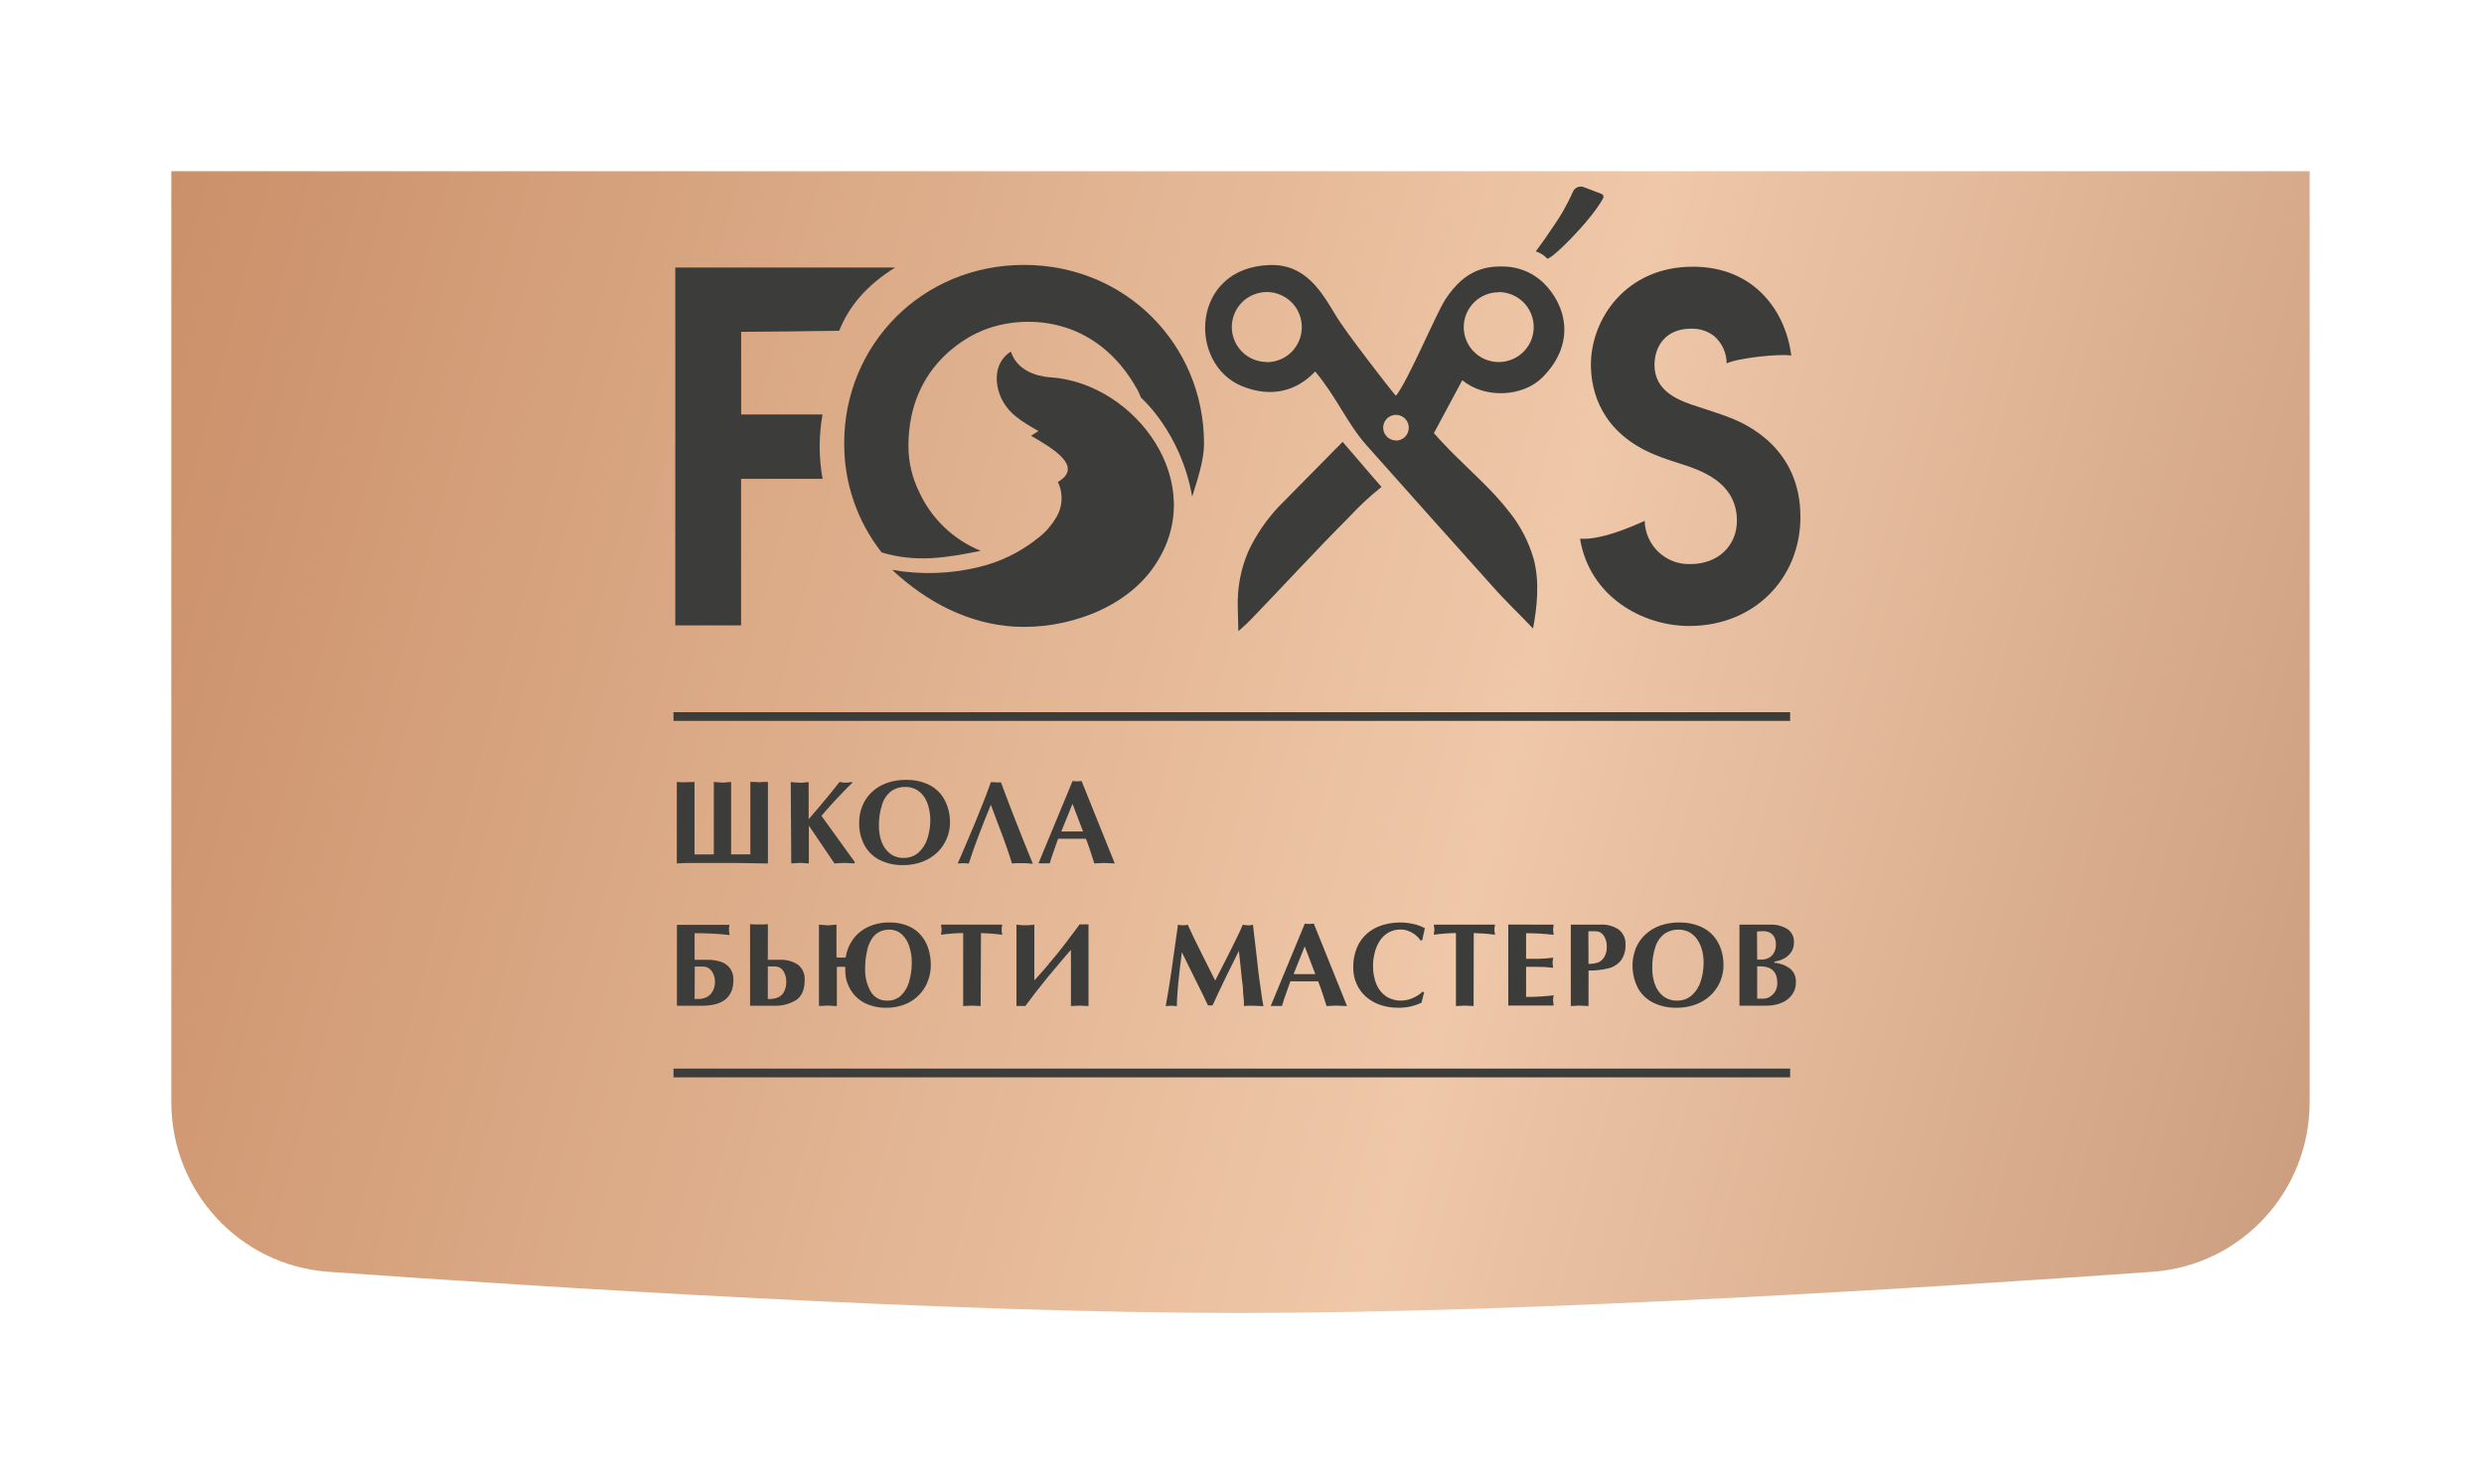 <?xml version="1.0" encoding="UTF-8"?> <svg xmlns="http://www.w3.org/2000/svg" width="87" height="52" viewBox="0 0 87 52" fill="none"> <g filter="url(#filter0_d_34_398)"> <path d="M6 2H80.894V34.612C80.894 37.736 78.502 40.335 75.385 40.557C67.713 41.105 53.613 42 43.447 42C33.281 42 19.18 41.105 11.509 40.557C8.392 40.335 6 37.736 6 34.612V2Z" fill="url(#paint0_linear_34_398)"></path> </g> <g clip-path="url(#clip0_34_398)"> <path d="M60.625 14.647C60.252 14.498 59.878 14.387 59.489 14.256C58.823 14.044 57.947 13.733 57.947 12.787C57.947 12.135 58.337 11.515 59.229 11.515C59.522 11.505 59.809 11.598 60.041 11.777C60.176 11.896 60.285 12.043 60.36 12.207C60.434 12.372 60.474 12.55 60.475 12.73C60.88 12.539 62.359 12.384 62.738 12.457C62.541 10.893 61.437 9.344 59.292 9.344C56.938 9.344 55.72 11.187 55.72 12.777C55.72 13.723 56.093 15.142 57.911 15.911C58.284 16.074 58.69 16.189 59.08 16.319C59.795 16.563 60.834 17.02 60.834 18.244C60.834 19.108 60.184 19.762 59.21 19.762C59.004 19.77 58.8 19.736 58.607 19.664C58.415 19.591 58.239 19.482 58.09 19.341C57.94 19.2 57.82 19.03 57.737 18.843C57.653 18.655 57.608 18.452 57.604 18.247C57.592 18.247 56.175 18.945 55.339 18.872C55.674 20.913 57.536 21.931 59.162 21.931C61.45 21.931 63.058 20.252 63.058 18.114C63.062 15.716 61.195 14.875 60.625 14.647Z" fill="#3C3C3B"></path> <path d="M28.808 14.521H25.959V11.626C26.687 11.626 28.069 11.606 29.392 11.588C29.729 10.747 30.319 10.02 31.35 9.373C28.946 9.373 25.977 9.373 23.651 9.373V21.911H25.956V16.777H28.811C28.743 16.401 28.708 16.02 28.708 15.638C28.709 15.264 28.743 14.89 28.808 14.521Z" fill="#3C3C3B"></path> <path d="M31.248 19.965C32.485 21.125 33.958 21.86 35.524 21.953C37.315 22.058 39.405 21.341 40.431 19.831C42.409 16.939 39.755 13.427 36.812 13.221C36.663 13.211 35.667 13.15 35.407 12.317C34.864 12.651 34.81 13.321 35.036 13.874C35.289 14.492 35.819 14.784 36.372 15.101L36.112 15.268C36.903 15.723 37.955 16.353 37.052 16.886C37.15 17.09 37.194 17.316 37.178 17.542C37.163 17.768 37.089 17.986 36.964 18.175C36.808 18.432 36.606 18.658 36.367 18.841C35.756 19.335 35.042 19.686 34.278 19.868C33.285 20.109 32.253 20.142 31.248 19.965Z" fill="#3C3C3B"></path> <path d="M35.865 9.281C32.296 9.281 29.567 12.075 29.567 15.53C29.561 16.916 30.022 18.263 30.877 19.353C32.09 19.72 33.14 19.541 34.35 19.298C33.392 18.91 32.62 18.169 32.19 17.229C31.945 16.73 31.817 16.182 31.817 15.626C31.817 12.651 34.149 11.69 34.394 11.588C35.791 11.002 38.373 11.002 39.843 13.666C39.888 13.75 39.926 13.837 39.956 13.927C39.956 13.927 41.362 15.138 41.755 17.399C41.927 16.827 42.17 16.162 42.17 15.53C42.164 12.075 39.429 9.281 35.865 9.281Z" fill="#3C3C3B"></path> <path d="M55.48 6.56C55.408 6.53 55.328 6.529 55.256 6.557C55.184 6.584 55.126 6.639 55.093 6.709C54.989 6.946 54.872 7.177 54.744 7.402C54.547 7.745 54.339 8.017 54.103 8.375C54.015 8.508 53.89 8.661 53.789 8.808C53.941 8.853 54.078 8.938 54.186 9.056C54.286 9.154 55.73 7.729 56.15 6.942C56.157 6.929 56.161 6.914 56.162 6.899C56.163 6.883 56.16 6.868 56.155 6.854C56.149 6.84 56.141 6.827 56.13 6.817C56.119 6.806 56.106 6.798 56.092 6.793L55.48 6.56Z" fill="#3C3C3B"></path> <path d="M54.027 13.218C55.199 12.038 54.868 10.703 54.053 9.903C53.717 9.585 53.284 9.388 52.823 9.345C52.092 9.297 51.321 9.408 50.615 10.502C50.282 11.023 49.305 13.366 48.89 13.868C48.632 13.569 47.099 11.585 46.793 11.066C46.263 10.178 45.708 9.244 44.46 9.285C41.706 9.382 41.594 12.748 43.496 13.527C44.518 13.944 45.411 13.708 46.063 13.014C46.836 13.944 47.163 14.805 47.854 15.592C48.59 16.422 49.329 17.25 50.069 18.078C50.809 18.906 51.548 19.731 52.284 20.553C52.732 21.062 53.23 21.525 53.693 22.02C53.842 21.226 53.924 20.378 53.718 19.593C53.543 18.979 53.245 18.406 52.842 17.91C52.291 17.201 51.614 16.605 50.983 15.978C50.799 15.798 50.621 15.613 50.445 15.424L50.221 15.175C50.221 15.175 50.954 13.815 51.215 13.321C52.006 13.977 53.341 13.909 54.027 13.218ZM52.49 10.233C52.733 10.233 52.97 10.305 53.172 10.439C53.373 10.574 53.531 10.765 53.623 10.989C53.716 11.213 53.741 11.46 53.693 11.698C53.646 11.936 53.529 12.154 53.357 12.326C53.186 12.497 52.967 12.614 52.729 12.661C52.491 12.708 52.245 12.683 52.021 12.59C51.797 12.497 51.606 12.339 51.471 12.137C51.337 11.935 51.266 11.698 51.266 11.456C51.268 11.132 51.398 10.823 51.627 10.595C51.856 10.367 52.167 10.239 52.49 10.239V10.233ZM44.367 12.682C44.125 12.682 43.888 12.61 43.687 12.475C43.486 12.341 43.329 12.149 43.236 11.925C43.144 11.701 43.12 11.455 43.167 11.218C43.214 10.98 43.331 10.762 43.502 10.591C43.674 10.419 43.892 10.303 44.129 10.255C44.367 10.208 44.613 10.232 44.837 10.325C45.061 10.417 45.252 10.574 45.387 10.775C45.522 10.977 45.594 11.213 45.594 11.456C45.595 11.617 45.565 11.778 45.503 11.927C45.442 12.077 45.352 12.213 45.238 12.328C45.124 12.443 44.988 12.534 44.839 12.595C44.689 12.657 44.529 12.689 44.367 12.688V12.682ZM48.893 15.43C48.804 15.43 48.718 15.404 48.644 15.355C48.57 15.306 48.513 15.236 48.479 15.154C48.445 15.072 48.436 14.982 48.454 14.895C48.471 14.808 48.514 14.729 48.576 14.666C48.639 14.603 48.719 14.561 48.806 14.543C48.892 14.526 48.982 14.535 49.064 14.569C49.146 14.603 49.216 14.66 49.265 14.734C49.314 14.807 49.341 14.894 49.341 14.983C49.341 15.042 49.33 15.101 49.308 15.156C49.286 15.211 49.253 15.261 49.212 15.303C49.17 15.345 49.12 15.379 49.066 15.402C49.011 15.425 48.952 15.436 48.893 15.436V15.43Z" fill="#3C3C3B"></path> <path d="M44.782 17.754C44.358 18.207 44.006 18.721 43.738 19.28C43.46 19.911 43.328 20.598 43.352 21.287L43.372 22.113C43.561 21.952 43.742 21.78 43.912 21.599C45.029 20.438 46.118 19.25 47.256 18.11C47.606 17.732 47.983 17.381 48.386 17.059C47.788 16.378 47.547 16.077 47.024 15.48L44.782 17.754Z" fill="#3C3C3B"></path> <path d="M62.698 24.952H23.589V25.256H62.698V24.952Z" fill="#3C3C3B"></path> <path d="M62.698 37.439H23.589V37.743H62.698V37.439Z" fill="#3C3C3B"></path> <path d="M25.001 29.932V27.395C25.051 27.396 25.1 27.4 25.15 27.407C25.219 27.414 25.271 27.419 25.299 27.419C25.328 27.419 25.384 27.419 25.448 27.407C25.501 27.4 25.554 27.396 25.607 27.395V29.932H25.745H25.947H26.147H26.28V27.395H26.363H26.436L26.586 27.404C26.629 27.404 26.682 27.401 26.747 27.395H26.896V30.252L26.436 30.244L25.847 30.235C25.669 30.235 25.481 30.235 25.284 30.235H24.354C24.244 30.235 24.138 30.235 24.035 30.235L23.705 30.25V27.398H23.771L23.863 27.407H23.947H24.018L24.175 27.398H24.325V29.935H24.46H24.659H24.865L25.001 29.932Z" fill="#3C3C3B"></path> <path d="M27.695 27.398L27.832 27.411L28.008 27.422H28.096L28.201 27.411L28.322 27.399V28.701C28.431 28.574 28.553 28.432 28.686 28.276L29.046 27.844C29.156 27.709 29.276 27.561 29.404 27.396L29.486 27.409L29.562 27.419H29.68L29.755 27.41L29.849 27.396V27.429C29.755 27.517 29.658 27.614 29.559 27.716C29.461 27.817 29.358 27.926 29.253 28.038C29.04 28.27 28.88 28.452 28.771 28.583L29.932 30.194V30.249L29.753 30.24L29.578 30.232L29.399 30.24L29.225 30.249L28.329 28.926V30.249L28.171 30.24L28.022 30.232L27.872 30.24L27.713 30.249L27.695 27.398Z" fill="#3C3C3B"></path> <path d="M31.632 30.309C31.353 30.316 31.076 30.256 30.823 30.135C30.596 30.024 30.409 29.847 30.285 29.627C30.15 29.38 30.084 29.101 30.092 28.82C30.09 28.622 30.127 28.424 30.201 28.24C30.273 28.058 30.384 27.894 30.526 27.759C30.675 27.616 30.852 27.506 31.046 27.437C31.266 27.357 31.498 27.319 31.732 27.322C31.981 27.316 32.228 27.363 32.458 27.458C32.643 27.534 32.807 27.653 32.937 27.805C33.052 27.946 33.139 28.108 33.192 28.282C33.245 28.45 33.273 28.625 33.274 28.801C33.275 28.999 33.236 29.196 33.159 29.379C33.084 29.56 32.973 29.724 32.832 29.861C32.683 30.004 32.507 30.115 32.313 30.188C32.096 30.27 31.865 30.311 31.632 30.309ZM30.783 28.943C30.782 29.127 30.812 29.31 30.874 29.483C30.929 29.645 31.029 29.787 31.161 29.895C31.3 30.006 31.475 30.063 31.653 30.056C31.841 30.061 32.024 29.996 32.167 29.873C32.313 29.741 32.421 29.573 32.48 29.385C32.55 29.171 32.585 28.947 32.583 28.722C32.583 28.583 32.566 28.445 32.532 28.31C32.503 28.179 32.453 28.053 32.383 27.938C32.313 27.828 32.218 27.736 32.105 27.67C31.986 27.601 31.849 27.567 31.711 27.57C31.534 27.565 31.359 27.617 31.213 27.719C31.066 27.833 30.957 27.989 30.901 28.167C30.818 28.417 30.778 28.679 30.783 28.943Z" fill="#3C3C3B"></path> <path d="M34.879 27.41H34.921H34.968H35.012H35.058C35.101 27.529 35.146 27.647 35.191 27.765C35.236 27.883 35.28 28.006 35.309 28.079L35.585 28.792L35.847 29.455L36.174 30.262L36.036 30.25L35.912 30.241H35.809H35.704H35.646H35.579L35.443 30.252C35.397 30.103 35.343 29.931 35.283 29.758C35.224 29.585 35.165 29.418 35.124 29.31L34.922 28.779L34.704 28.194C34.364 29.017 34.106 29.705 33.93 30.255C33.865 30.247 33.799 30.243 33.734 30.243C33.67 30.243 33.606 30.247 33.543 30.255L33.867 29.498L34.153 28.822L34.43 28.132C34.471 28.027 34.518 27.907 34.568 27.774C34.619 27.64 34.664 27.516 34.704 27.402H34.777C34.811 27.407 34.845 27.41 34.879 27.41Z" fill="#3C3C3B"></path> <path d="M37.06 29.385L36.957 29.676L36.843 29.998L36.766 30.246H36.672H36.57H36.473H36.372L37.566 27.361C37.617 27.369 37.67 27.373 37.722 27.373C37.775 27.373 37.828 27.369 37.881 27.361L39.043 30.25L38.861 30.241L38.681 30.234L38.502 30.241L38.327 30.25C38.275 30.085 38.236 29.964 38.211 29.886L38.113 29.598C38.087 29.525 38.06 29.449 38.031 29.385H37.06ZM37.933 29.129L37.563 28.161L37.172 29.129H37.933Z" fill="#3C3C3B"></path> <path d="M24.328 32.695V33.627H24.776C24.944 33.622 25.111 33.649 25.27 33.704C25.395 33.748 25.504 33.83 25.58 33.939C25.655 34.055 25.692 34.191 25.688 34.33C25.688 34.933 25.322 35.235 24.589 35.236H23.709V32.4H25.549C25.549 32.428 25.537 32.458 25.532 32.489C25.528 32.521 25.532 32.55 25.532 32.579C25.533 32.639 25.541 32.699 25.555 32.758C25.148 32.712 24.738 32.691 24.328 32.695ZM24.328 34.997C24.403 34.997 24.464 34.997 24.513 34.997C24.557 34.993 24.6 34.986 24.643 34.974C24.765 34.944 24.872 34.869 24.941 34.764C25.008 34.657 25.043 34.533 25.041 34.407C25.047 34.266 25.004 34.126 24.921 34.012C24.888 33.966 24.844 33.928 24.794 33.903C24.744 33.877 24.689 33.863 24.632 33.862H24.334L24.328 34.997Z" fill="#3C3C3B"></path> <path d="M26.892 33.627H27.293C27.528 33.611 27.761 33.673 27.956 33.804C28.033 33.867 28.094 33.948 28.133 34.039C28.173 34.131 28.19 34.23 28.183 34.33C28.183 34.668 28.084 34.904 27.884 35.037C27.651 35.178 27.381 35.247 27.108 35.236H26.271V32.377L26.42 32.388H26.583H26.746L26.895 32.377L26.892 33.627ZM26.892 35.001C26.984 35.005 27.077 34.995 27.167 34.973C27.225 34.959 27.28 34.934 27.328 34.899C27.377 34.864 27.418 34.82 27.449 34.768C27.51 34.658 27.541 34.532 27.538 34.406C27.545 34.264 27.506 34.125 27.428 34.007C27.397 33.961 27.356 33.924 27.308 33.898C27.259 33.872 27.205 33.858 27.15 33.858H26.892V35.001Z" fill="#3C3C3B"></path> <path d="M29.608 33.876L29.459 33.868C29.409 33.868 29.36 33.871 29.31 33.876V35.246H29.246L29.153 35.239L29.004 35.231H28.94L28.846 35.24H28.764H28.683V32.394C28.736 32.395 28.788 32.4 28.84 32.407C28.909 32.415 28.961 32.419 28.989 32.419C29.017 32.419 29.074 32.419 29.138 32.407C29.191 32.4 29.244 32.395 29.297 32.394V33.543L29.468 33.55L29.617 33.543C29.652 33.315 29.74 33.098 29.874 32.91C30.01 32.723 30.191 32.573 30.401 32.476C30.635 32.368 30.89 32.315 31.147 32.319C31.386 32.312 31.623 32.358 31.841 32.455C32.017 32.533 32.171 32.654 32.289 32.806C32.398 32.946 32.479 33.106 32.528 33.277C32.576 33.448 32.601 33.624 32.601 33.801C32.603 34 32.566 34.197 32.494 34.382C32.425 34.562 32.32 34.725 32.185 34.862C32.045 35.004 31.878 35.115 31.694 35.188C31.486 35.269 31.265 35.309 31.043 35.306C30.779 35.312 30.517 35.254 30.28 35.137C30.066 35.027 29.889 34.856 29.773 34.645C29.71 34.533 29.663 34.413 29.634 34.288C29.608 34.152 29.6 34.014 29.608 33.876ZM30.3 33.94C30.291 34.216 30.357 34.489 30.491 34.73C30.549 34.835 30.637 34.921 30.742 34.978C30.848 35.036 30.968 35.062 31.088 35.055C31.175 35.058 31.261 35.043 31.342 35.012C31.424 34.981 31.498 34.934 31.561 34.874C31.697 34.74 31.794 34.572 31.843 34.386C31.905 34.17 31.935 33.947 31.934 33.722C31.935 33.536 31.908 33.351 31.853 33.173C31.806 33.008 31.716 32.859 31.592 32.74C31.471 32.627 31.31 32.566 31.144 32.57C31.021 32.568 30.899 32.596 30.789 32.652C30.679 32.711 30.588 32.799 30.525 32.907C30.445 33.039 30.39 33.185 30.362 33.337C30.32 33.535 30.299 33.737 30.3 33.94Z" fill="#3C3C3B"></path> <path d="M34.346 35.246L34.197 35.239L34.048 35.231L33.891 35.239L33.734 35.246V32.689C33.475 32.692 33.216 32.711 32.959 32.748C32.969 32.689 32.976 32.629 32.98 32.57C32.98 32.546 32.973 32.488 32.959 32.394H35.104L35.092 32.461L35.082 32.521V32.622L35.092 32.683L35.104 32.748C34.857 32.715 34.608 32.696 34.358 32.689L34.346 35.246Z" fill="#3C3C3B"></path> <path d="M35.601 32.394L35.722 32.407L35.827 32.416H35.913H36.001L36.107 32.407L36.227 32.394V34.347C36.338 34.23 36.473 34.077 36.633 33.891C36.792 33.704 36.915 33.556 37.05 33.388C37.186 33.219 37.312 33.058 37.45 32.871C37.52 32.779 37.586 32.692 37.644 32.613C37.703 32.534 37.758 32.464 37.809 32.386H38.124V35.246L37.974 35.239L37.815 35.231L37.665 35.239L37.509 35.246V33.277L37.322 33.491L37.14 33.707L36.704 34.224L36.267 34.774L35.913 35.243H35.783H35.601V32.394Z" fill="#3C3C3B"></path> <path d="M43.53 32.394L43.603 32.409L43.701 32.419H43.757L43.816 32.412L43.883 32.398L43.994 33.34L44.075 34.055C44.089 34.182 44.104 34.288 44.116 34.374C44.116 34.374 44.127 34.456 44.151 34.609C44.185 34.855 44.204 34.989 44.207 35.012C44.228 35.118 44.242 35.198 44.251 35.251L44.075 35.243L43.9 35.236H43.831H43.734L43.567 35.243C43.567 35.171 43.567 35.118 43.567 35.083C43.567 35.049 43.555 34.934 43.537 34.758C43.537 34.678 43.532 34.597 43.524 34.518C43.51 34.419 43.5 34.346 43.494 34.3L43.451 33.871L43.391 33.312L43.17 33.759L42.921 34.261L42.68 34.767L42.468 35.225H42.309L42.095 34.777L41.967 34.522C41.939 34.462 41.906 34.398 41.87 34.328L41.631 33.843L41.394 33.359C41.339 33.792 41.295 34.157 41.267 34.449C41.236 34.785 41.219 35.046 41.219 35.249L41.121 35.242L41.024 35.234L40.928 35.242L40.828 35.249C40.897 34.876 40.962 34.477 41.024 34.055L41.258 32.395L41.322 32.409L41.377 32.416H41.428H41.479L41.536 32.409L41.598 32.395L41.822 32.871L42.051 33.336L42.321 33.877L42.561 34.353L42.746 33.992L43.034 33.427L43.298 32.894L43.421 32.636L43.53 32.394Z" fill="#3C3C3B"></path> <path d="M45.194 34.38L45.091 34.671L44.977 34.995L44.9 35.243H44.807H44.704H44.607H44.506L45.7 32.358C45.752 32.366 45.804 32.37 45.857 32.37C45.91 32.369 45.962 32.365 46.015 32.358L47.178 35.246L46.995 35.239L46.815 35.231L46.636 35.239L46.461 35.246C46.409 35.082 46.37 34.959 46.345 34.883L46.248 34.594C46.221 34.521 46.194 34.445 46.166 34.38H45.194ZM46.067 34.127L45.697 33.156L45.306 34.127H46.067Z" fill="#3C3C3B"></path> <path d="M49.878 34.767L49.787 35.127C49.531 35.251 49.248 35.312 48.963 35.306C48.752 35.308 48.542 35.274 48.342 35.206C48.159 35.145 47.989 35.048 47.844 34.921C47.702 34.797 47.59 34.644 47.514 34.473C47.434 34.293 47.394 34.098 47.396 33.901C47.391 33.663 47.434 33.425 47.524 33.204C47.602 33.013 47.724 32.842 47.88 32.706C48.034 32.574 48.213 32.475 48.406 32.415C48.616 32.349 48.835 32.317 49.054 32.319C49.205 32.32 49.355 32.337 49.502 32.371C49.643 32.401 49.779 32.451 49.905 32.521L49.854 32.742C49.841 32.812 49.833 32.85 49.832 32.855C49.827 32.886 49.819 32.917 49.809 32.947H49.753C49.674 32.832 49.568 32.737 49.445 32.67C49.385 32.637 49.321 32.611 49.256 32.591C49.193 32.573 49.127 32.565 49.062 32.565C48.909 32.562 48.759 32.599 48.626 32.673C48.501 32.746 48.396 32.849 48.32 32.971C48.24 33.098 48.181 33.236 48.147 33.382C48.128 33.457 48.114 33.533 48.103 33.61C48.094 33.688 48.09 33.767 48.09 33.846C48.086 34.062 48.125 34.276 48.205 34.477C48.274 34.65 48.392 34.799 48.545 34.906C48.705 35.009 48.892 35.061 49.083 35.055C49.218 35.053 49.352 35.024 49.477 34.968C49.605 34.915 49.724 34.838 49.826 34.743L49.878 34.767Z" fill="#3C3C3B"></path> <path d="M51.612 35.246L51.456 35.239L51.306 35.231L51.15 35.239L50.993 35.246V32.689C50.734 32.692 50.475 32.711 50.218 32.748C50.228 32.689 50.234 32.629 50.238 32.57C50.234 32.511 50.228 32.452 50.218 32.394H52.363L52.351 32.461L52.341 32.521V32.622L52.351 32.683L52.363 32.748C52.116 32.715 51.866 32.696 51.617 32.689L51.612 35.246Z" fill="#3C3C3B"></path> <path d="M54.415 32.394C54.402 32.491 54.394 32.55 54.394 32.573C54.394 32.595 54.402 32.656 54.415 32.752C54.095 32.712 53.772 32.694 53.45 32.695V33.591H53.887C54.058 33.587 54.229 33.574 54.399 33.552C54.388 33.61 54.381 33.668 54.378 33.727C54.381 33.787 54.388 33.847 54.399 33.907C54.229 33.884 54.058 33.873 53.887 33.873H53.45V34.927C53.772 34.928 54.095 34.91 54.415 34.87C54.402 34.965 54.394 35.019 54.394 35.049L54.415 35.228H52.826V32.392L54.415 32.394Z" fill="#3C3C3B"></path> <path d="M55.636 35.246L55.478 35.239L55.329 35.231H55.245L55.172 35.239L55.016 35.246V32.394H56.039C56.274 32.378 56.507 32.44 56.702 32.571C56.78 32.635 56.841 32.715 56.881 32.807C56.92 32.899 56.938 32.998 56.931 33.098C56.942 33.294 56.886 33.489 56.772 33.649C56.658 33.789 56.501 33.887 56.325 33.927C56.1 33.981 55.869 34.007 55.638 34.003L55.636 35.246ZM55.636 33.768C55.686 33.769 55.736 33.767 55.786 33.761C55.827 33.756 55.867 33.749 55.907 33.74C55.965 33.727 56.02 33.702 56.068 33.666C56.116 33.631 56.156 33.586 56.186 33.534C56.249 33.424 56.28 33.299 56.277 33.173C56.283 33.032 56.245 32.893 56.166 32.776C56.136 32.73 56.095 32.693 56.047 32.666C55.999 32.64 55.945 32.627 55.89 32.627H55.632L55.636 33.768Z" fill="#3C3C3B"></path> <path d="M58.719 35.306C58.439 35.312 58.161 35.252 57.908 35.131C57.681 35.02 57.493 34.842 57.369 34.622C57.259 34.41 57.194 34.177 57.18 33.938C57.165 33.699 57.202 33.46 57.286 33.236C57.359 33.054 57.47 32.89 57.611 32.755C57.761 32.613 57.937 32.504 58.131 32.432C58.351 32.353 58.584 32.315 58.819 32.319C59.067 32.313 59.314 32.359 59.543 32.455C59.73 32.531 59.897 32.651 60.028 32.806C60.142 32.946 60.23 33.107 60.285 33.28C60.337 33.449 60.365 33.624 60.365 33.801C60.366 33.999 60.327 34.196 60.252 34.379C60.176 34.56 60.065 34.724 59.923 34.861C59.774 35.003 59.598 35.114 59.405 35.186C59.186 35.269 58.953 35.309 58.719 35.306ZM57.87 33.94C57.868 34.124 57.899 34.307 57.959 34.48C58.015 34.642 58.114 34.786 58.246 34.895C58.386 35.005 58.56 35.061 58.738 35.055C58.926 35.061 59.109 34.996 59.252 34.873C59.398 34.741 59.507 34.572 59.565 34.383C59.635 34.17 59.67 33.947 59.668 33.722C59.668 33.583 59.652 33.444 59.619 33.309C59.586 33.178 59.532 33.053 59.461 32.938C59.391 32.828 59.296 32.735 59.183 32.668C59.063 32.601 58.928 32.567 58.79 32.57C58.612 32.565 58.438 32.617 58.292 32.719C58.145 32.833 58.036 32.989 57.98 33.167C57.899 33.416 57.861 33.678 57.87 33.94Z" fill="#3C3C3B"></path> <path d="M60.923 32.394H61.998C62.207 32.385 62.414 32.437 62.595 32.543C62.674 32.595 62.738 32.668 62.779 32.753C62.821 32.839 62.839 32.934 62.831 33.028C62.833 33.144 62.8 33.257 62.737 33.353C62.673 33.449 62.587 33.527 62.486 33.58C62.38 33.636 62.266 33.673 62.147 33.691V33.728C62.335 33.744 62.516 33.808 62.671 33.915C62.748 33.972 62.81 34.048 62.849 34.135C62.889 34.223 62.906 34.319 62.898 34.415C62.903 34.58 62.85 34.741 62.749 34.871C62.651 34.995 62.522 35.089 62.374 35.143C62.218 35.203 62.052 35.233 61.885 35.233H60.923V32.394ZM61.544 33.618H61.67C61.795 33.627 61.919 33.59 62.019 33.515C62.08 33.461 62.128 33.394 62.159 33.319C62.19 33.244 62.203 33.163 62.198 33.082C62.202 33.02 62.194 32.958 62.174 32.9C62.154 32.842 62.123 32.788 62.082 32.742C62.038 32.701 61.986 32.669 61.929 32.649C61.873 32.629 61.813 32.62 61.753 32.624C61.698 32.624 61.625 32.624 61.537 32.636L61.544 33.618ZM61.544 34.988H61.756C61.838 34.987 61.918 34.965 61.988 34.922C62.066 34.876 62.13 34.811 62.176 34.733C62.226 34.645 62.251 34.544 62.249 34.443C62.249 34.052 62.05 33.856 61.652 33.856H61.543L61.544 34.988Z" fill="#3C3C3B"></path> </g> <defs> <filter id="filter0_d_34_398" x="0" y="0" width="86.894" height="52" filterUnits="userSpaceOnUse" color-interpolation-filters="sRGB"> <feFlood flood-opacity="0" result="BackgroundImageFix"></feFlood> <feColorMatrix in="SourceAlpha" type="matrix" values="0 0 0 0 0 0 0 0 0 0 0 0 0 0 0 0 0 0 127 0" result="hardAlpha"></feColorMatrix> <feOffset dy="4"></feOffset> <feGaussianBlur stdDeviation="3"></feGaussianBlur> <feComposite in2="hardAlpha" operator="out"></feComposite> <feColorMatrix type="matrix" values="0 0 0 0 0 0 0 0 0 0 0 0 0 0 0 0 0 0 0.04 0"></feColorMatrix> <feBlend mode="normal" in2="BackgroundImageFix" result="effect1_dropShadow_34_398"></feBlend> <feBlend mode="normal" in="SourceGraphic" in2="effect1_dropShadow_34_398" result="shape"></feBlend> </filter> <linearGradient id="paint0_linear_34_398" x1="-0.012" y1="-28.75" x2="94.996" y2="-3.668" gradientUnits="userSpaceOnUse"> <stop stop-color="#C08158"></stop> <stop offset="0.653" stop-color="#EFC8A9"></stop> <stop offset="1" stop-color="#C89A7B"></stop> </linearGradient> <clipPath id="clip0_34_398"> <rect width="39.472" height="31.206" fill="white" transform="translate(23.589 6.539)"></rect> </clipPath> </defs> </svg> 